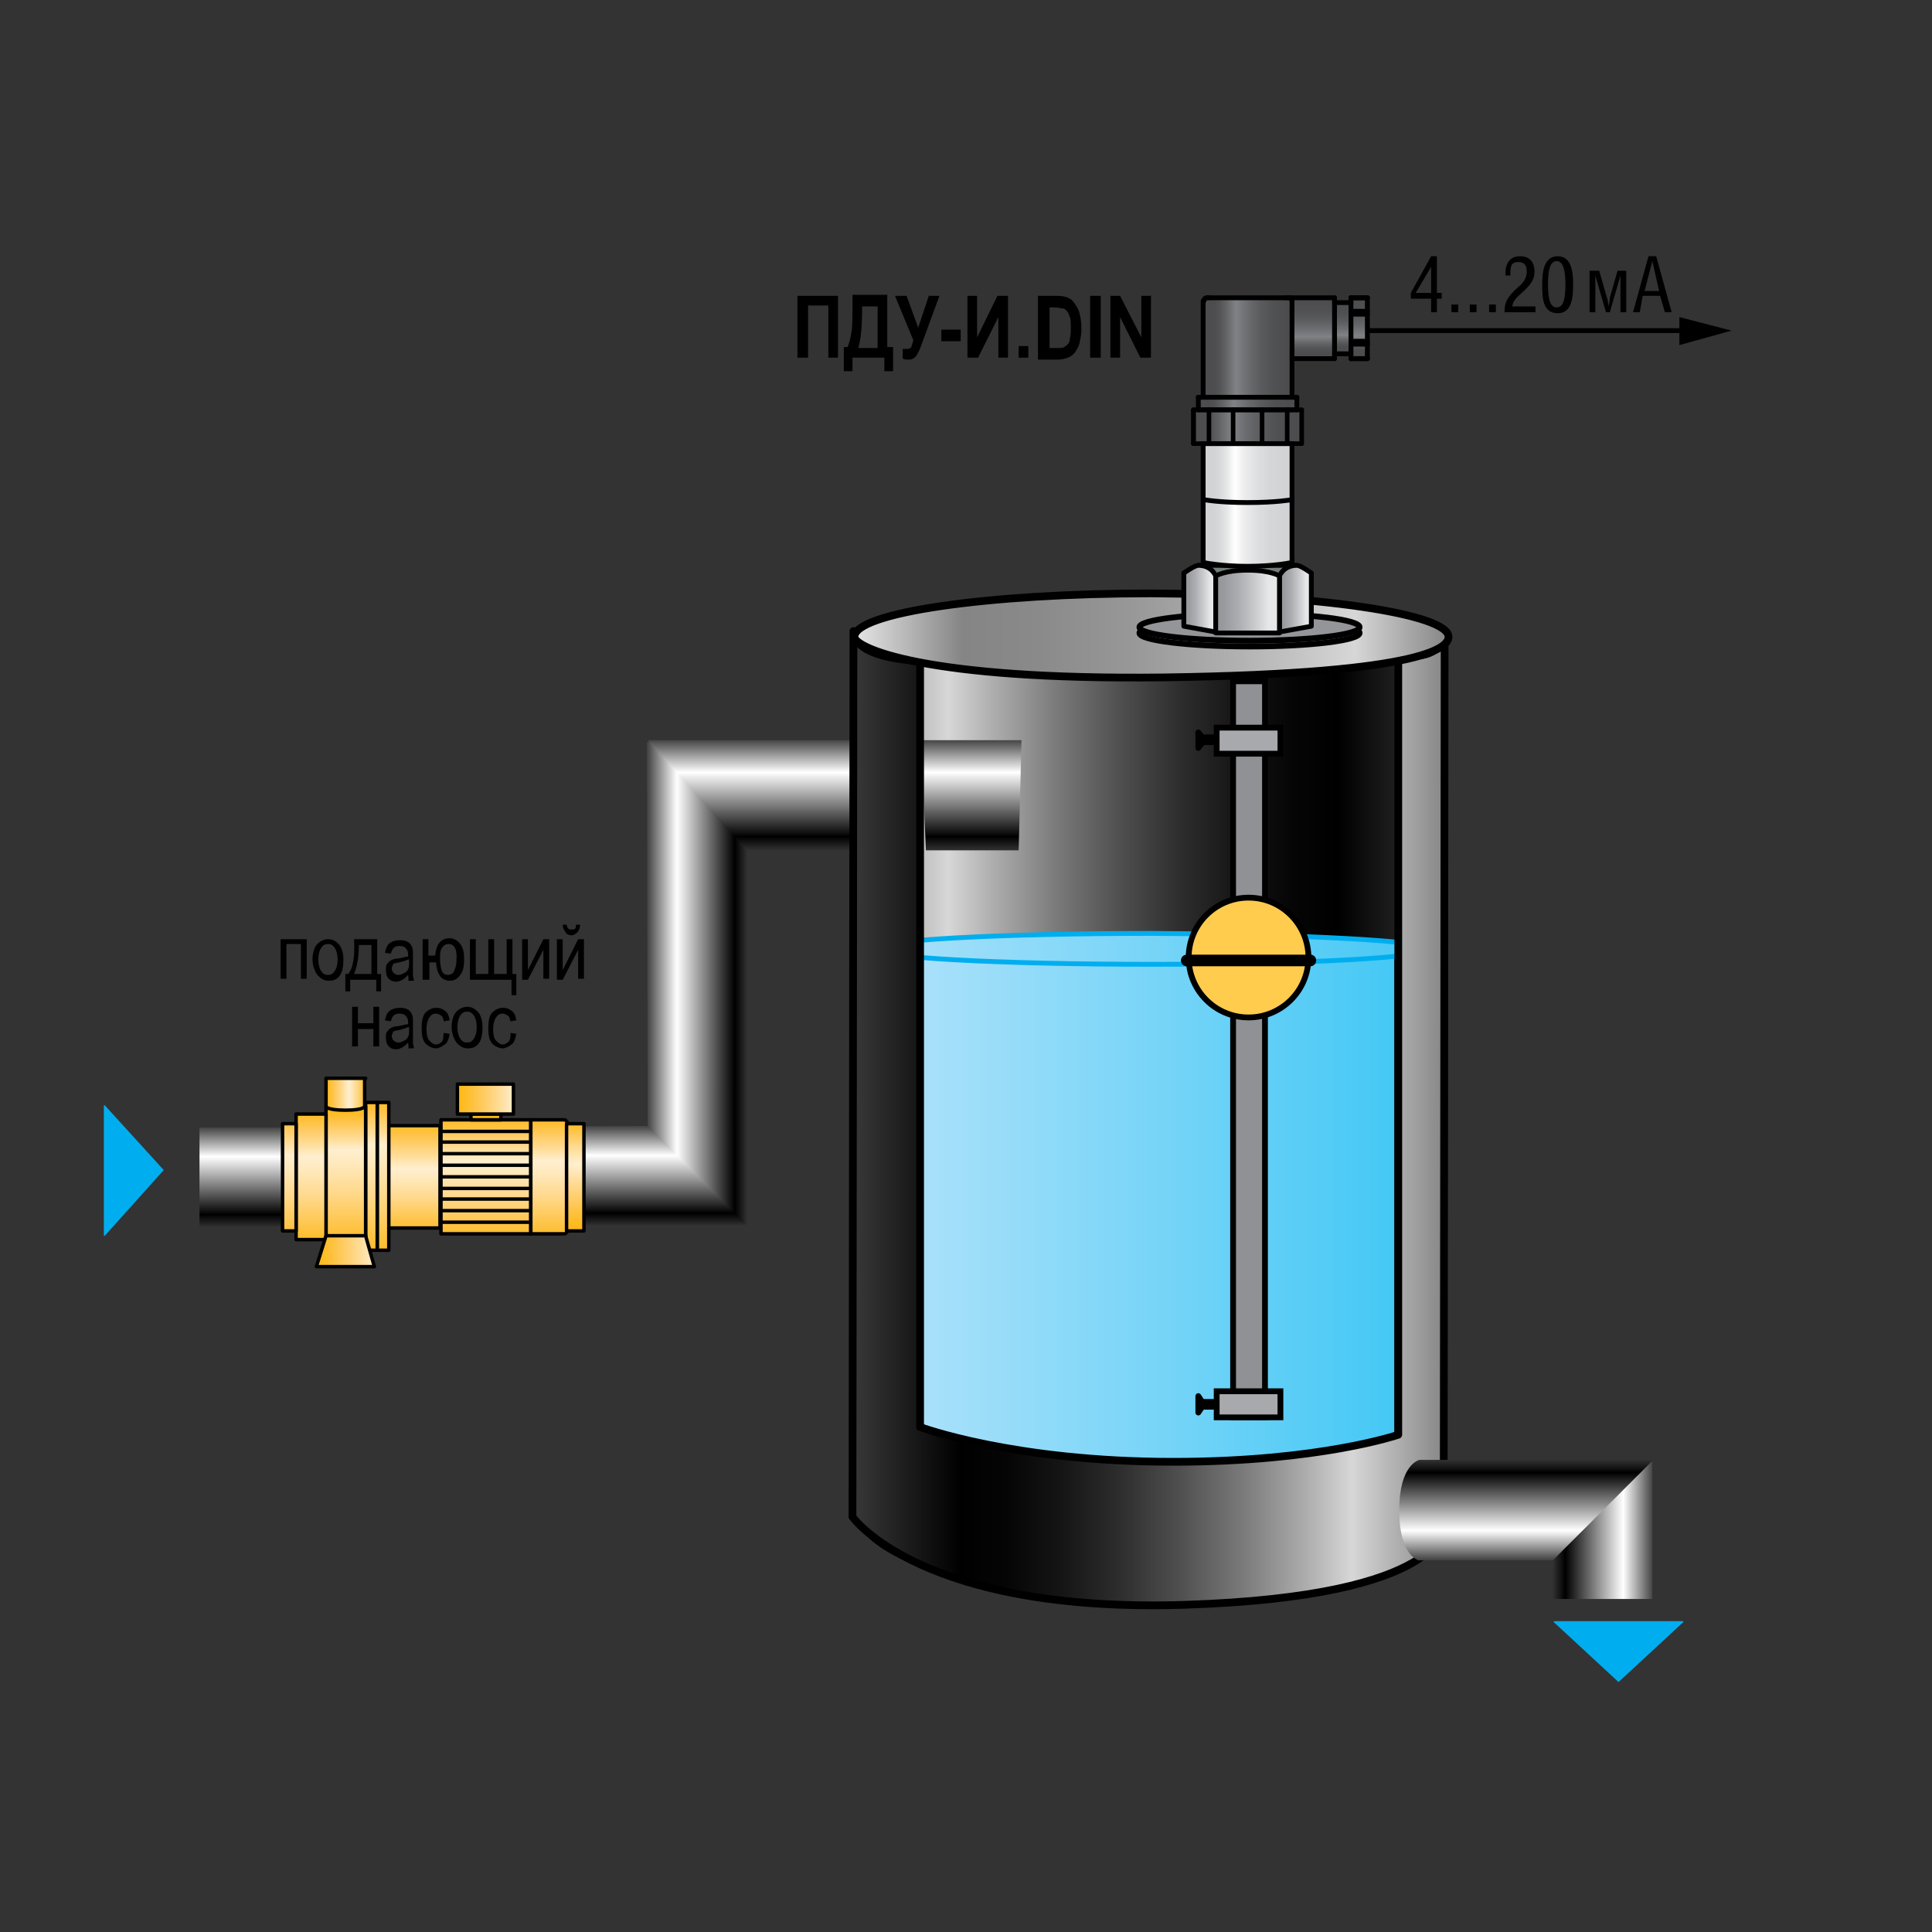 <?xml version="1.0" encoding="utf-8"?>
<!-- Generator: Adobe Illustrator 21.0.0, SVG Export Plug-In . SVG Version: 6.00 Build 0)  -->
<svg version="1.1" id="Layer_1" xmlns="http://www.w3.org/2000/svg" xmlns:xlink="http://www.w3.org/1999/xlink" x="0px" y="0px"
	 width="800px" height="800px" viewBox="0 0 800 800" enable-background="new 0 0 800 800" xml:space="preserve">
<rect x="0" y="0" width="800" height="800" fill="#333333" stroke="none"/>
<linearGradient id="SVGID_1_" gradientUnits="userSpaceOnUse" x1="-25.773" y1="113.63" x2="-25.773" y2="154.831" gradientTransform="matrix(1 0 0 -1 182.818 621.563)">
	<stop  offset="0" style="stop-color:#303030"/>
	<stop  offset="0.121" style="stop-color:#000000"/>
	<stop  offset="0.703" style="stop-color:#FFFFFF"/>
	<stop  offset="1" style="stop-color:#424242"/>
</linearGradient>
<polyline fill="url(#SVGID_1_)" points="231.4,508.1 82.6,508.1 82.6,466.9 231.4,466.9 "/>
<linearGradient id="SVGID_2_" gradientUnits="userSpaceOnUse" x1="199.884" y1="3269.526" x2="199.884" y2="3310.726" gradientTransform="matrix(0 1 1 0 -2626.341 433.577)">
	<stop  offset="0" style="stop-color:#303030"/>
	<stop  offset="0.121" style="stop-color:#000000"/>
	<stop  offset="0.703" style="stop-color:#FFFFFF"/>
	<stop  offset="1" style="stop-color:#424242"/>
</linearGradient>
<polyline fill="url(#SVGID_2_)" points="643,662.1 643,605.7 684.2,604.9 684.2,662.1 "/>
<linearGradient id="SVGID_3_" gradientUnits="userSpaceOnUse" x1="248.046" y1="-320.102" x2="248.046" y2="-278.902" gradientTransform="matrix(1 0 0 -1 0 187.28)">
	<stop  offset="0" style="stop-color:#303030"/>
	<stop  offset="0.121" style="stop-color:#000000"/>
	<stop  offset="0.703" style="stop-color:#FFFFFF"/>
	<stop  offset="1" style="stop-color:#424242"/>
</linearGradient>
<polyline fill="url(#SVGID_3_)" points="308.6,507.3 219,507.3 187.4,466.5 308.6,466.1 "/>
<g>
	
		<linearGradient id="SVGID_4_" gradientUnits="userSpaceOnUse" x1="-2352.599" y1="-936.904" x2="-2352.599" y2="-871.918" gradientTransform="matrix(-0.81 0 0 -0.81 -1704.36 -245.372)">
		<stop  offset="0" style="stop-color:#FDB913"/>
		<stop  offset="8.488527e-02" style="stop-color:#FEC039"/>
		<stop  offset="0.348" style="stop-color:#FFD98D"/>
		<stop  offset="0.533" style="stop-color:#FFE9BD"/>
		<stop  offset="0.622" style="stop-color:#FFEFCF"/>
		<stop  offset="0.726" style="stop-color:#FFDB94"/>
		<stop  offset="0.82" style="stop-color:#FFCC65"/>
		<stop  offset="0.899" style="stop-color:#FEC13C"/>
		<stop  offset="0.962" style="stop-color:#FEBB1F"/>
		<stop  offset="1" style="stop-color:#FDB913"/>
	</linearGradient>
	
		<rect x="182.6" y="463.7" fill="url(#SVGID_4_)" stroke="#000000" stroke-width="1.428" stroke-linecap="round" stroke-linejoin="round" width="37.2" height="47.2"/>
	
		<linearGradient id="SVGID_5_" gradientUnits="userSpaceOnUse" x1="-2315.809" y1="-934.034" x2="-2315.809" y2="-874.793" gradientTransform="matrix(-0.81 0 0 -0.81 -1704.36 -245.372)">
		<stop  offset="0" style="stop-color:#FDB913"/>
		<stop  offset="7.794004e-02" style="stop-color:#FEC039"/>
		<stop  offset="0.32" style="stop-color:#FFD98D"/>
		<stop  offset="0.49" style="stop-color:#FFE9BD"/>
		<stop  offset="0.571" style="stop-color:#FFEFCF"/>
		<stop  offset="0.689" style="stop-color:#FFDB94"/>
		<stop  offset="0.795" style="stop-color:#FFCC65"/>
		<stop  offset="0.886" style="stop-color:#FEC13C"/>
		<stop  offset="0.957" style="stop-color:#FEBB1F"/>
		<stop  offset="1" style="stop-color:#FDB913"/>
	</linearGradient>
	
		<rect x="160.6" y="466.1" fill="url(#SVGID_5_)" stroke="#000000" stroke-width="1.428" stroke-linecap="round" stroke-linejoin="round" width="21.6" height="42.4"/>
	
		<linearGradient id="SVGID_6_" gradientUnits="userSpaceOnUse" x1="-2300.007" y1="-945.515" x2="-2300.007" y2="-863.308" gradientTransform="matrix(-0.81 0 0 -0.81 -1704.36 -245.372)">
		<stop  offset="0" style="stop-color:#FDB913"/>
		<stop  offset="9.491712e-02" style="stop-color:#FEC039"/>
		<stop  offset="0.39" style="stop-color:#FFD98D"/>
		<stop  offset="0.596" style="stop-color:#FFE9BD"/>
		<stop  offset="0.695" style="stop-color:#FFEFCF"/>
		<stop  offset="0.779" style="stop-color:#FFDB94"/>
		<stop  offset="0.855" style="stop-color:#FFCC65"/>
		<stop  offset="0.919" style="stop-color:#FEC13C"/>
		<stop  offset="0.969" style="stop-color:#FEBB1F"/>
		<stop  offset="1" style="stop-color:#FDB913"/>
	</linearGradient>
	
		<rect x="156.2" y="456.5" fill="url(#SVGID_6_)" stroke="#000000" stroke-width="1.428" stroke-linecap="round" stroke-linejoin="round" width="4.8" height="61.2"/>
	
		<linearGradient id="SVGID_7_" gradientUnits="userSpaceOnUse" x1="-2294.081" y1="-945.515" x2="-2294.081" y2="-863.308" gradientTransform="matrix(-0.81 0 0 -0.81 -1704.36 -245.372)">
		<stop  offset="0" style="stop-color:#FDB913"/>
		<stop  offset="9.491712e-02" style="stop-color:#FEC039"/>
		<stop  offset="0.39" style="stop-color:#FFD98D"/>
		<stop  offset="0.596" style="stop-color:#FFE9BD"/>
		<stop  offset="0.695" style="stop-color:#FFEFCF"/>
		<stop  offset="0.779" style="stop-color:#FFDB94"/>
		<stop  offset="0.855" style="stop-color:#FFCC65"/>
		<stop  offset="0.919" style="stop-color:#FEC13C"/>
		<stop  offset="0.969" style="stop-color:#FEBB1F"/>
		<stop  offset="1" style="stop-color:#FDB913"/>
	</linearGradient>
	
		<rect x="151.4" y="456.5" fill="url(#SVGID_7_)" stroke="#000000" stroke-width="1.428" stroke-linecap="round" stroke-linejoin="round" width="4.8" height="61.2"/>
	
		<linearGradient id="SVGID_8_" gradientUnits="userSpaceOnUse" x1="-2280.994" y1="-939.771" x2="-2280.994" y2="-869.058" gradientTransform="matrix(-0.81 0 0 -0.81 -1704.36 -245.372)">
		<stop  offset="0" style="stop-color:#FDB913"/>
		<stop  offset="9.491712e-02" style="stop-color:#FEC039"/>
		<stop  offset="0.39" style="stop-color:#FFD98D"/>
		<stop  offset="0.596" style="stop-color:#FFE9BD"/>
		<stop  offset="0.695" style="stop-color:#FFEFCF"/>
		<stop  offset="0.779" style="stop-color:#FFDB94"/>
		<stop  offset="0.855" style="stop-color:#FFCC65"/>
		<stop  offset="0.919" style="stop-color:#FEC13C"/>
		<stop  offset="0.969" style="stop-color:#FEBB1F"/>
		<stop  offset="1" style="stop-color:#FDB913"/>
	</linearGradient>
	
		<rect x="135" y="458.1" fill="url(#SVGID_8_)" stroke="#000000" stroke-width="1.428" stroke-linecap="round" stroke-linejoin="round" width="16.4" height="54.8"/>
	
		<linearGradient id="SVGID_9_" gradientUnits="userSpaceOnUse" x1="-2263.217" y1="-939.771" x2="-2263.217" y2="-869.058" gradientTransform="matrix(-0.81 0 0 -0.81 -1704.36 -245.372)">
		<stop  offset="0" style="stop-color:#FDB913"/>
		<stop  offset="8.797202e-02" style="stop-color:#FEC039"/>
		<stop  offset="0.361" style="stop-color:#FFD98D"/>
		<stop  offset="0.553" style="stop-color:#FFE9BD"/>
		<stop  offset="0.644" style="stop-color:#FFEFCF"/>
		<stop  offset="0.743" style="stop-color:#FFDB94"/>
		<stop  offset="0.831" style="stop-color:#FFCC65"/>
		<stop  offset="0.905" style="stop-color:#FEC13C"/>
		<stop  offset="0.964" style="stop-color:#FEBB1F"/>
		<stop  offset="1" style="stop-color:#FDB913"/>
	</linearGradient>
	
		<rect x="122.6" y="461.3" fill="url(#SVGID_9_)" stroke="#000000" stroke-width="1.428" stroke-linecap="round" stroke-linejoin="round" width="12.4" height="52"/>
	
		<linearGradient id="SVGID_10_" gradientUnits="userSpaceOnUse" x1="-2252.106" y1="-939.77" x2="-2252.106" y2="-869.063" gradientTransform="matrix(-0.81 0 0 -0.81 -1704.36 -245.372)">
		<stop  offset="0" style="stop-color:#FDB913"/>
		<stop  offset="8.951534e-02" style="stop-color:#FEC039"/>
		<stop  offset="0.367" style="stop-color:#FFD98D"/>
		<stop  offset="0.562" style="stop-color:#FFE9BD"/>
		<stop  offset="0.655" style="stop-color:#FFEFCF"/>
		<stop  offset="0.751" style="stop-color:#FFDB94"/>
		<stop  offset="0.836" style="stop-color:#FFCC65"/>
		<stop  offset="0.908" style="stop-color:#FEC13C"/>
		<stop  offset="0.966" style="stop-color:#FEBB1F"/>
		<stop  offset="1" style="stop-color:#FDB913"/>
	</linearGradient>
	
		<rect x="117" y="465.3" fill="url(#SVGID_10_)" stroke="#000000" stroke-width="1.428" stroke-linecap="round" stroke-linejoin="round" width="5.6" height="44.4"/>
	
		<linearGradient id="SVGID_11_" gradientUnits="userSpaceOnUse" x1="-2386.674" y1="-936.904" x2="-2386.674" y2="-871.918" gradientTransform="matrix(-0.81 0 0 -0.81 -1704.36 -245.372)">
		<stop  offset="0" style="stop-color:#FDB913"/>
		<stop  offset="8.488527e-02" style="stop-color:#FEC039"/>
		<stop  offset="0.348" style="stop-color:#FFD98D"/>
		<stop  offset="0.533" style="stop-color:#FFE9BD"/>
		<stop  offset="0.622" style="stop-color:#FFEFCF"/>
		<stop  offset="0.726" style="stop-color:#FFDB94"/>
		<stop  offset="0.82" style="stop-color:#FFCC65"/>
		<stop  offset="0.899" style="stop-color:#FEC13C"/>
		<stop  offset="0.962" style="stop-color:#FEBB1F"/>
		<stop  offset="1" style="stop-color:#FDB913"/>
	</linearGradient>
	<path fill="url(#SVGID_11_)" stroke="#000000" stroke-width="1.428" stroke-linecap="round" stroke-linejoin="round" d="
		M233.8,463.7c0,0,4,0,4,23.6s-4,23.6-4,23.6h-14v-47.2H233.8z"/>
	
		<linearGradient id="SVGID_12_" gradientUnits="userSpaceOnUse" x1="-2296.259" y1="-942.511" x2="-2265.504" y2="-942.511" gradientTransform="matrix(-0.81 0 0 -0.81 -1704.36 -245.372)">
		<stop  offset="5.650000e-03" style="stop-color:#FFEFCF"/>
		<stop  offset="0.281" style="stop-color:#FFDB94"/>
		<stop  offset="0.526" style="stop-color:#FFCC65"/>
		<stop  offset="0.736" style="stop-color:#FEC13C"/>
		<stop  offset="0.9" style="stop-color:#FEBB1F"/>
		<stop  offset="1" style="stop-color:#FDB913"/>
	</linearGradient>
	<polygon fill="url(#SVGID_12_)" stroke="#000000" stroke-width="1.428" stroke-linecap="round" stroke-linejoin="round" points="
		131,524.5 155,524.5 151.4,511.7 135,511.7 	"/>
	
		<linearGradient id="SVGID_13_" gradientUnits="userSpaceOnUse" x1="-2291.477" y1="-862.264" x2="-2270.29" y2="-862.264" gradientTransform="matrix(-0.81 0 0 -0.81 -1704.36 -245.372)">
		<stop  offset="0" style="stop-color:#FDB913"/>
		<stop  offset="5.787634e-02" style="stop-color:#FEC039"/>
		<stop  offset="0.238" style="stop-color:#FFD98D"/>
		<stop  offset="0.364" style="stop-color:#FFE9BD"/>
		<stop  offset="0.424" style="stop-color:#FFEFCF"/>
		<stop  offset="0.583" style="stop-color:#FFDB94"/>
		<stop  offset="0.726" style="stop-color:#FFCC65"/>
		<stop  offset="0.847" style="stop-color:#FEC13C"/>
		<stop  offset="0.942" style="stop-color:#FEBB1F"/>
		<stop  offset="1" style="stop-color:#FDB913"/>
	</linearGradient>
	<path fill="url(#SVGID_13_)" stroke="#000000" stroke-width="1.428" stroke-linecap="round" stroke-linejoin="round" d="
		M151.4,446.5H135v11.6c0,0,0,1.6,8,1.6s8-1.6,8-1.6v-11.6H151.4z"/>
	
		<linearGradient id="SVGID_14_" gradientUnits="userSpaceOnUse" x1="1225.436" y1="-114.137" x2="1281.066" y2="-114.137" gradientTransform="matrix(0 0.81 -0.81 0 145.795 -527.807)">
		<stop  offset="0" style="stop-color:#FDB913"/>
		<stop  offset="5.247455e-02" style="stop-color:#FEC039"/>
		<stop  offset="0.215" style="stop-color:#FFD98D"/>
		<stop  offset="0.33" style="stop-color:#FFE9BD"/>
		<stop  offset="0.384" style="stop-color:#FFEFCF"/>
		<stop  offset="0.554" style="stop-color:#FFDB94"/>
		<stop  offset="0.707" style="stop-color:#FFCC65"/>
		<stop  offset="0.836" style="stop-color:#FEC13C"/>
		<stop  offset="0.938" style="stop-color:#FEBB1F"/>
		<stop  offset="1" style="stop-color:#FDB913"/>
	</linearGradient>
	
		<rect x="234.6" y="465.3" fill="url(#SVGID_14_)" stroke="#000000" stroke-width="1.428" stroke-linecap="round" stroke-linejoin="round" width="7.2" height="44.4"/>
	
		<rect x="195" y="461.3" fill="#FDB913" stroke="#000000" stroke-width="1.428" stroke-linecap="round" stroke-linejoin="round" width="12.4" height="2.4"/>
	
		<linearGradient id="SVGID_15_" gradientUnits="userSpaceOnUse" x1="-2367.347" y1="-864.733" x2="-2337.62" y2="-864.733" gradientTransform="matrix(-0.81 0 0 -0.81 -1704.36 -245.372)">
		<stop  offset="5.650000e-03" style="stop-color:#FFEFCF"/>
		<stop  offset="0.281" style="stop-color:#FFDB94"/>
		<stop  offset="0.526" style="stop-color:#FFCC65"/>
		<stop  offset="0.736" style="stop-color:#FEC13C"/>
		<stop  offset="0.9" style="stop-color:#FEBB1F"/>
		<stop  offset="1" style="stop-color:#FDB913"/>
	</linearGradient>
	
		<rect x="189.4" y="448.9" fill="url(#SVGID_15_)" stroke="#000000" stroke-width="1.428" stroke-linecap="round" stroke-linejoin="round" width="23.2" height="12.4"/>
	
		<line fill="none" stroke="#000000" stroke-width="1.428" stroke-linecap="round" stroke-linejoin="round" x1="219.8" y1="468.5" x2="182.6" y2="468.5"/>
	
		<line fill="none" stroke="#000000" stroke-width="1.428" stroke-linecap="round" stroke-linejoin="round" x1="219.8" y1="472.9" x2="182.6" y2="472.9"/>
	
		<line fill="none" stroke="#000000" stroke-width="1.428" stroke-linecap="round" stroke-linejoin="round" x1="219.8" y1="477.7" x2="182.6" y2="477.7"/>
	
		<line fill="none" stroke="#000000" stroke-width="1.428" stroke-linecap="round" stroke-linejoin="round" x1="219.8" y1="482.5" x2="182.6" y2="482.5"/>
	
		<line fill="none" stroke="#000000" stroke-width="1.428" stroke-linecap="round" stroke-linejoin="round" x1="219.8" y1="487.3" x2="182.6" y2="487.3"/>
	
		<line fill="none" stroke="#000000" stroke-width="1.428" stroke-linecap="round" stroke-linejoin="round" x1="219.8" y1="492.1" x2="182.6" y2="492.1"/>
	
		<line fill="none" stroke="#000000" stroke-width="1.428" stroke-linecap="round" stroke-linejoin="round" x1="219.8" y1="496.5" x2="182.6" y2="496.5"/>
	
		<line fill="none" stroke="#000000" stroke-width="1.428" stroke-linecap="round" stroke-linejoin="round" x1="219.8" y1="501.3" x2="182.6" y2="501.3"/>
	
		<line fill="none" stroke="#000000" stroke-width="1.428" stroke-linecap="round" stroke-linejoin="round" x1="219.8" y1="506.1" x2="182.6" y2="506.1"/>
</g>
<linearGradient id="SVGID_16_" gradientUnits="userSpaceOnUse" x1="-2588.535" y1="-26.487" x2="-2588.535" y2="14.748" gradientTransform="matrix(0 -1 -1 0 282.78 -2181.274)">
	<stop  offset="0" style="stop-color:#303030"/>
	<stop  offset="0.121" style="stop-color:#000000"/>
	<stop  offset="0.703" style="stop-color:#FFFFFF"/>
	<stop  offset="1" style="stop-color:#424242"/>
</linearGradient>
<polygon fill="url(#SVGID_16_)" points="309.4,307.3 309.4,507.3 268.2,466.5 267.8,307.3 "/>
<linearGradient id="SVGID_17_" gradientUnits="userSpaceOnUse" x1="-32.058" y1="2863.182" x2="-32.058" y2="2814.567" gradientTransform="matrix(1 0 0 0.941 397.704 -2342.296)">
	<stop  offset="0" style="stop-color:#303030"/>
	<stop  offset="0.121" style="stop-color:#000000"/>
	<stop  offset="0.703" style="stop-color:#FFFFFF"/>
	<stop  offset="1" style="stop-color:#424242"/>
</linearGradient>
<polygon fill="url(#SVGID_17_)" points="461.8,306.5 268.2,306.5 309.4,352.1 463,352.1 "/>
<linearGradient id="SVGID_18_" gradientUnits="userSpaceOnUse" x1="353.846" y1="-268.053" x2="598.601" y2="-268.053" gradientTransform="matrix(1 0 0 -1 0 187.28)">
	<stop  offset="0" style="stop-color:#858585"/>
	<stop  offset="0.158" style="stop-color:#D7D7D7"/>
	<stop  offset="0.235" style="stop-color:#ADADAD"/>
	<stop  offset="0.344" style="stop-color:#797979"/>
	<stop  offset="0.452" style="stop-color:#4E4E4E"/>
	<stop  offset="0.555" style="stop-color:#2C2C2C"/>
	<stop  offset="0.653" style="stop-color:#141414"/>
	<stop  offset="0.743" style="stop-color:#050505"/>
	<stop  offset="0.818" style="stop-color:#000000"/>
	<stop  offset="1" style="stop-color:#383838"/>
</linearGradient>
<path fill="url(#SVGID_18_)" stroke="#000000" stroke-width="2" d="M598.2,626.9c0,51.2-244.4,45.2-244.4-4s0.4-339.2,0.4-347.2
	c0-11.6,28-27.6,124.4-27.6c100.8,0.4,118.8,19.6,119.6,27.2C599,283.3,598.2,590.1,598.2,626.9z"/>
<polygon fill="#00AEEF" points="43.4,457.7 67.8,484.5 43.4,511.7 43,511.7 43,457.7 "/>
<polygon fill="#00AEEF" points="697,671.7 670.2,696.5 643.4,671.7 643.4,671.3 697,671.3 "/>
<linearGradient id="SVGID_19_" gradientUnits="userSpaceOnUse" x1="378.246" y1="-326.514" x2="579.446" y2="-326.514" gradientTransform="matrix(1 0 0 -1 0 187.28)">
	<stop  offset="0" style="stop-color:#ABE1FA"/>
	<stop  offset="1" style="stop-color:#44C8F5"/>
</linearGradient>
<path fill="url(#SVGID_19_)" stroke="#000000" stroke-width="4" d="M579.4,603.7c-33.6,41.2-151.6,44.8-201.2,0v-212h201.2
	C579.4,391.7,579.4,582.1,579.4,603.7z"/>
<linearGradient id="SVGID_20_" gradientUnits="userSpaceOnUse" x1="362.004" y1="-205.582" x2="591.604" y2="-205.582" gradientTransform="matrix(1 0 0 -1 0 187.28)">
	<stop  offset="0" style="stop-color:#ABE1FA"/>
	<stop  offset="1" style="stop-color:#44C8F5"/>
</linearGradient>
<path fill="url(#SVGID_20_)" stroke="#00AEEF" stroke-width="2" d="M591.8,392.9c0,3.6-51.6,6.4-114.8,6.4
	c-63.6,0-114.8-2.8-114.8-6.4s51.6-6.4,114.8-6.4C540.2,386.9,591.8,389.7,591.8,392.9z"/>
<linearGradient id="SVGID_21_" gradientUnits="userSpaceOnUse" x1="4.542" y1="2863.182" x2="4.542" y2="2814.567" gradientTransform="matrix(1 0 0 0.941 397.704 -2342.296)">
	<stop  offset="0" style="stop-color:#303030"/>
	<stop  offset="0.121" style="stop-color:#000000"/>
	<stop  offset="0.703" style="stop-color:#FFFFFF"/>
	<stop  offset="1" style="stop-color:#424242"/>
</linearGradient>
<polygon fill="url(#SVGID_21_)" points="423,306.5 381.4,306.5 383.4,352.1 421.8,352.1 "/>
<g>
	<path d="M116.2,388.9H127v16.4h-2.4v-14.4h-6v14.4h-2.4C116.2,405.3,116.2,388.9,116.2,388.9z"/>
	<path d="M129.4,397.3c0-2.8,0.8-5.2,2-6.4s2.8-2,4.4-2c2,0,3.2,0.8,4.4,2s2,3.6,2,6.4s-0.4,5.2-1.6,6.8s-2.8,2-4.4,2
		c-2,0-3.2-0.8-4.4-2S129.4,400.1,129.4,397.3z M131.8,397.3c0,2,0.4,3.6,1.2,4.8c0.8,1.2,1.6,1.6,2.8,1.6c1.2,0,2-0.4,2.8-1.6
		s1.2-2.8,1.2-4.8s-0.4-3.6-1.2-4.8c-0.8-1.2-1.6-1.6-2.8-1.6c-1.2,0-2,0.4-2.8,1.6C132.2,393.7,131.8,395.3,131.8,397.3z"/>
	<path d="M146.6,388.9h9.6v14.4h1.6v7.2h-2v-4.8H145v4.8h-2v-7.2h1.2C146.2,400.9,147,396.1,146.6,388.9z M148.6,391.3
		c0,5.2-0.8,9.2-2,12h7.2v-12H148.6z"/>
	<path d="M169,403.7c-0.8,0.8-1.6,1.6-2.4,2s-1.6,0.8-2.4,0.8c-1.6,0-2.4-0.4-3.2-1.2s-1.2-2-1.2-3.6c0-0.8,0-2,0.4-2.4
		s0.8-1.2,1.6-1.6s1.6-0.8,3.2-0.8c2-0.4,3.2-0.8,4-0.8v-0.8c0-1.2-0.4-2-0.8-2.4c-0.4-0.8-1.6-1.2-2.8-1.2c-1.2,0-2,0.4-2.4,0.8
		s-0.8,1.2-1.2,2.4l-2.4-0.4c0.4-1.6,0.8-3.2,2-4s2.4-1.2,4.4-1.2c1.6,0,2.4,0.4,3.2,0.8s1.2,1.2,1.6,2s0.4,2,0.4,3.6v3.6
		c0,2.8,0,4.4,0,4.8s0.4,1.2,0.4,2H169C169.4,405.3,169,404.5,169,403.7z M169,397.3c-0.8,0.4-2,0.8-3.6,1.2c-0.8,0-1.6,0.4-2,0.4
		s-0.8,0.4-0.8,0.8s-0.4,0.8-0.4,1.2c0,0.8,0.4,1.6,0.8,2s1.2,0.8,2,0.8s1.6-0.4,2.4-0.8s1.2-0.8,1.6-1.6s0.4-1.6,0.4-3.2v-0.8H169z
		"/>
	<path d="M175,388.9h2.4v6.8h2.8c0.4-4.8,2.4-7.2,6-7.2c1.6,0,3.2,0.8,4.4,2.4s1.6,3.6,1.6,6.4s-0.4,4.8-1.6,6.4s-2.4,2.4-4.4,2.4
		c-1.6,0-3.2-0.8-4-2s-1.6-3.2-1.6-5.6h-2.8v7.2H175V388.9z M185.8,390.9c-1.2,0-2,0.4-2.8,1.6s-0.8,2.4-0.8,4.4
		c0,2.4,0.4,4,0.8,5.2s1.6,1.6,2.4,1.6s2-0.4,2.4-1.2s1.2-2.4,1.2-4.8C189.4,393.3,188.2,390.9,185.8,390.9z"/>
	<path d="M194.6,388.9h2.4v14.4h5.2v-14.4h2.4v14.4h5.2v-14.4h2.4v14.4h1.6v8.8h-2v-6.4h-17.2V388.9z"/>
	<path d="M216.2,388.9h2.4v12.8l6.4-12.8h2.4v16.4H225v-12l-6.4,12.4h-2.4V388.9z"/>
	<path d="M230.6,388.9h2.4v12.8l6.4-12.8h2.4v16.4h-2.4v-12l-6.4,12.4h-2.4V388.9z M238.6,382.9h1.6c0,1.2-0.4,2.4-1.2,3.2
		s-1.6,1.2-2.4,1.2s-2-0.4-2.4-1.2s-1.2-1.6-1.2-3.2h1.6c0.4,1.6,0.8,2,2,2c0.8,0,1.2,0,1.6-0.4S238.2,383.7,238.6,382.9z"/>
	<path d="M145.8,416.9h2.4v6.8h6.4v-6.8h2.4v16.4h-2.4v-7.2h-6.4v7.2h-2.4V416.9z"/>
	<path d="M169,431.7c-0.8,0.8-1.6,1.6-2.4,2s-1.6,0.8-2.4,0.8c-1.6,0-2.4-0.4-3.2-1.2s-1.2-2-1.2-3.6c0-0.8,0-2,0.4-2.4
		s0.8-1.2,1.6-1.6s1.6-0.8,3.2-0.8c2-0.4,3.2-0.8,4-0.8v-0.8c0-1.2-0.4-2-0.8-2.4c-0.4-0.8-1.6-1.2-2.8-1.2c-1.2,0-2,0.4-2.4,0.8
		s-0.8,1.2-1.2,2.4l-2.4-0.4c0.4-1.6,0.8-3.2,2-4s2.4-1.2,4.4-1.2c1.6,0,2.4,0.4,3.2,0.8s1.2,1.2,1.6,2s0.4,2,0.4,3.6v3.6
		c0,2.8,0,4.4,0,4.8s0.4,1.2,0.4,2H169C169.4,433.3,169,432.5,169,431.7z M169,425.3c-0.8,0.4-2,0.8-3.6,1.2c-0.8,0-1.6,0.4-2,0.4
		s-0.8,0.4-0.8,0.8s-0.4,0.8-0.4,1.2c0,0.8,0.4,1.6,0.8,2s1.2,0.8,2,0.8s1.6-0.4,2.4-0.8s1.2-0.8,1.6-1.6s0.4-1.6,0.4-3.2v-0.8H169z
		"/>
	<path d="M183.8,427.7l2.4,0.4c-0.4,2-0.8,3.6-2,4.4s-2.4,1.6-3.6,1.6c-1.6,0-3.2-0.8-4.4-2s-1.6-3.6-1.6-6.4s0.4-5.2,1.6-6.4
		s2.8-2,4.4-2s2.4,0.4,3.6,1.2s1.6,2,2,4l-2.4,0.4c-0.4-1.2-0.4-2-1.2-2.4s-1.2-0.8-2-0.8c-1.2,0-2,0.4-2.8,1.6s-1.2,2.8-1.2,4.8
		c0,2.4,0.4,4,1.2,4.8s1.6,1.6,2.8,1.6c0.8,0,1.6-0.4,2.4-1.2S183.4,428.9,183.8,427.7z"/>
	<path d="M187,425.3c0-2.8,0.8-5.2,2-6.4s2.8-2,4.4-2c2,0,3.2,0.8,4.4,2s2,3.6,2,6.4s-0.4,5.2-1.6,6.8s-2.8,2-4.4,2
		c-2,0-3.2-0.8-4.4-2S187,428.1,187,425.3z M189.4,425.3c0,2,0.4,3.6,1.2,4.8c0.8,1.2,1.6,1.6,2.8,1.6c1.2,0,2-0.4,2.8-1.6
		s1.2-2.8,1.2-4.8s-0.4-3.6-1.2-4.8c-0.8-1.2-1.6-1.6-2.8-1.6c-1.2,0-2,0.4-2.8,1.6C189.8,421.7,189.4,423.3,189.4,425.3z"/>
	<path d="M211.4,427.7l2.4,0.4c-0.4,2-0.8,3.6-2,4.4s-2.4,1.6-3.6,1.6c-1.6,0-3.2-0.8-4.4-2s-1.6-3.6-1.6-6.4s0.4-5.2,1.6-6.4
		s2.8-2,4.4-2s2.4,0.4,3.6,1.2s1.6,2,2,4l-2.4,0.4c-0.4-1.2-0.4-2-1.2-2.4s-1.2-0.8-2-0.8c-1.2,0-2,0.4-2.8,1.6s-1.2,2.8-1.2,4.8
		c0,2.4,0.4,4,1.2,4.8s1.6,1.6,2.8,1.6c0.8,0,1.6-0.4,2.4-1.2S211.4,428.9,211.4,427.7z"/>
</g>
<linearGradient id="SVGID_22_" gradientUnits="userSpaceOnUse" x1="353.318" y1="-275.696" x2="598.518" y2="-275.696" gradientTransform="matrix(1 0 0 -1 0 187.28)">
	<stop  offset="0" style="stop-color:#383838"/>
	<stop  offset="0.182" style="stop-color:#000000"/>
	<stop  offset="0.257" style="stop-color:#050505"/>
	<stop  offset="0.347" style="stop-color:#141414"/>
	<stop  offset="0.445" style="stop-color:#2C2C2C"/>
	<stop  offset="0.548" style="stop-color:#4E4E4E"/>
	<stop  offset="0.656" style="stop-color:#797979"/>
	<stop  offset="0.765" style="stop-color:#ADADAD"/>
	<stop  offset="0.842" style="stop-color:#D7D7D7"/>
	<stop  offset="1" style="stop-color:#858585"/>
</linearGradient>
<path fill="url(#SVGID_22_)" stroke="#000000" stroke-width="3.2" stroke-linecap="round" stroke-linejoin="round" d="M598.2,261.3
	l-0.4,370.8c0,0,2,28.8-106.8,32.4c-110,3.6-138-36.4-138-36.4l0.4-366.8c0,0-2,10.8,27.6,12.4v317.2c0,0,38.4,14.4,104.8,14.4
	c60.8,0,93.2-11.2,93.2-11.2V270.9C579.4,271.3,597.4,274.9,598.2,261.3z"/>
<linearGradient id="SVGID_23_" gradientUnits="userSpaceOnUse" x1="353.846" y1="-75.819" x2="599.846" y2="-75.819" gradientTransform="matrix(1 0 0 -1 0 187.28)">
	<stop  offset="0" style="stop-color:#E6E6E6"/>
	<stop  offset="0.182" style="stop-color:#858585"/>
	<stop  offset="0.313" style="stop-color:#8A8A8A"/>
	<stop  offset="0.47" style="stop-color:#989898"/>
	<stop  offset="0.64" style="stop-color:#B0B0B0"/>
	<stop  offset="0.819" style="stop-color:#D2D2D2"/>
	<stop  offset="0.842" style="stop-color:#D7D7D7"/>
	<stop  offset="1" style="stop-color:#858585"/>
</linearGradient>
<path fill="url(#SVGID_23_)" stroke="#000000" stroke-width="3.2" stroke-linecap="round" stroke-linejoin="round" d="M599.8,263.7
	c0,3.6-6,15.2-118,16.8c-99.6,1.2-128-12.4-128-16.8c0-10,55.2-18,122.8-18C544.6,246.1,599.8,254.1,599.8,263.7z"/>
<rect x="510.6" y="282.1" fill="#8F9194" stroke="#000000" stroke-width="2.4" stroke-linecap="round" width="13.2" height="304.8"/>
<rect x="497.8" y="580.5" fill="#A7A9AC" stroke="#000000" stroke-width="2.4" stroke-linecap="round" width="5.6" height="2"/>
<polygon fill="#A7A9AC" stroke="#000000" stroke-width="2.4" stroke-linecap="round" stroke-linejoin="round" points="496.2,578.1 
	497.8,580.5 497.8,582.5 496.2,584.9 "/>
<rect x="503.8" y="576.1" fill="#A7A9AC" stroke="#000000" stroke-width="2.4" stroke-linecap="round" width="26.4" height="10.8"/>
<rect x="497.8" y="305.3" fill="#A7A9AC" stroke="#000000" stroke-width="2.4" stroke-linecap="round" width="5.6" height="2"/>
<polygon fill="#A7A9AC" stroke="#000000" stroke-width="2.4" stroke-linecap="round" stroke-linejoin="round" points="496.2,303.3 
	497.8,305.3 497.8,307.7 496.2,309.7 "/>
<rect x="503.8" y="301.3" fill="#A7A9AC" stroke="#000000" stroke-width="2.4" stroke-linecap="round" width="26.4" height="10.8"/>
<g>
	<circle fill="#FFCC4E" stroke="#000000" stroke-width="2.4" cx="517" cy="396.5" r="24.8"/>
	<line fill="none" stroke="#000000" stroke-width="4.8" stroke-linecap="round" x1="491.4" y1="397.7" x2="542.6" y2="397.7"/>
</g>
<g>
	<path d="M334.6,148.1h-4.4v-25.6H347v25.6h-4v-21.6h-8.4V148.1z"/>
	<path d="M367.8,143.7h2v10h-3.6v-5.6H353v5.6h-3.6v-10h1.6c0.8-2,1.2-4,1.6-6.4c0.4-2.4,0.4-6.4,0.4-11.6v-3.6h14.4v21.6H367.8z
		 M363.4,126.9H357c0,7.6-0.4,13.2-1.6,17.2h8V126.9z"/>
	<path d="M378.2,140.9l-7.6-18.4h4.8l4.8,13.2l4.4-13.2h4.4l-7.2,19.6c-0.8,2.4-1.6,4-2.4,5.2s-2,1.6-2.8,1.6c-1.2,0-2,0-2.8-0.4v-4
		c0.8,0,1.2,0,1.6,0c1.2,0,1.6-0.4,2-0.8C377.4,143.3,377.8,142.5,378.2,140.9z"/>
	<path d="M389.8,141.3v-4.8h8v4.8H389.8z"/>
	<path d="M400.6,148.1v-25.6h4v17.2l8.4-17.2h4.4v25.6h-4v-16.8l-8.4,16.8C405,148.1,400.6,148.1,400.6,148.1z"/>
	<path d="M421.8,148.1v-4.8h4v4.8H421.8z"/>
	<path d="M430.2,122.5h7.6c2,0,3.6,0.4,4.4,0.8c1.2,0.4,2,1.2,2.8,2.4s1.6,2.4,2,4c0.4,1.6,0.8,3.6,0.8,6.4c0,2.4-0.4,4-0.8,6
		c-0.4,1.6-1.2,2.8-2,4c-0.8,0.8-1.6,1.6-2.8,2c-1.2,0.4-2.4,0.8-4.4,0.8h-8v-26.4H430.2z M434.6,126.9v17.2h3.2
		c1.2,0,2.4,0,2.8-0.4c0.8-0.4,1.2-0.8,1.6-1.2c0.4-0.4,0.8-1.2,0.8-2.4c0.4-1.2,0.4-2.8,0.4-4.4c0-2,0-3.6-0.4-4.4
		c-0.4-1.2-0.8-2-1.2-2.4c-0.4-0.8-1.2-1.2-2-1.2c-0.4,0-1.6-0.4-3.6-0.4h-1.6V126.9z"/>
	<path d="M451.4,148.1v-25.6h4.4v25.6H451.4z"/>
	<path d="M459.8,148.1v-25.6h4l8.8,17.2v-17.2h4v25.6h-4.4l-8.4-16.8v16.8C463.8,148.1,459.8,148.1,459.8,148.1z"/>
</g>
<linearGradient id="SVGID_24_" gradientUnits="userSpaceOnUse" x1="-2381.214" y1="2909.637" x2="-2381.214" y2="2950.869" gradientTransform="matrix(-1 0 0 1 -1749.168 -2304.832)">
	<stop  offset="0" style="stop-color:#303030"/>
	<stop  offset="0.121" style="stop-color:#000000"/>
	<stop  offset="0.703" style="stop-color:#FFFFFF"/>
	<stop  offset="1" style="stop-color:#424242"/>
</linearGradient>
<path fill="url(#SVGID_24_)" d="M579.4,625.3c0-19.2,8.4-20.8,8.4-20.8h96.8L643,646.1h-55.6C587.8,646.1,579.4,644.9,579.4,625.3z"
	/>
<ellipse fill="#939598" stroke="#000000" stroke-width="2.4" stroke-linecap="round" stroke-linejoin="round" cx="517.4" cy="262.1" rx="45.6" ry="5.6"/>
<ellipse fill="#939598" stroke="#000000" stroke-width="2.4" stroke-linecap="round" stroke-linejoin="round" cx="517.4" cy="259.7" rx="45.6" ry="5.6"/>
<ellipse fill="#939598" stroke="#000000" stroke-width="2.4" stroke-linecap="round" stroke-linejoin="round" cx="517.4" cy="240.1" rx="22.4" ry="2.8"/>
<g>
	<g>
		<g>
			<path d="M592.6,106.1h2.4v15.2h2v2.4h-2v5.6h-2.4v-5.6h-8.4v-2.4L592.6,106.1z M586.2,121.3h6.4v-10.8L586.2,121.3z"/>
			<path d="M603.8,126.1v3.2H601v-3.2H603.8z"/>
			<path d="M611.4,126.1v3.2h-2.8v-3.2H611.4z"/>
			<path d="M619.4,126.1v3.2h-2.8v-3.2H619.4z"/>
			<path d="M623.4,114.1v-1.2c0-4,2-6.8,6-6.8s6,2.4,6,6.4c0,3.6-2,5.6-4,7.6c-4.4,4-4.8,4.4-5.2,6.8h9.6v2.4H623
				c0-4,0.8-6,5.6-10.4c2-1.6,3.6-3.6,3.6-6.4c0-2.4-0.8-4-3.6-4c-3.2,0-3.2,2.4-3.2,5.6C625.4,114.1,623.4,114.1,623.4,114.1z"/>
			<path d="M638.6,117.7c0-4.4,0.4-11.6,6.4-11.6s6.4,7.2,6.4,11.6c0,5.2-0.4,12-6.4,12C638.6,129.7,638.6,122.9,638.6,117.7z
				 M644.6,127.3c3.2,0,3.6-4.8,3.6-9.6c0-4-0.4-9.6-3.6-9.6c-3.2,0-3.6,5.2-3.6,9.6C641,122.5,641.4,127.3,644.6,127.3z"/>
			<path d="M662.2,112.1l3.2,11.2c0.4,0.8,0.4,2.4,0.8,3.6l0,0c0-1.2,0.4-2.4,0.4-3.6l3.2-11.2h3.6v17.2H671v-15.2l0,0l-4.4,15.2
				H665l-4.4-15.2l0,0v15.2h-2.4v-17.2H662.2z"/>
			<path d="M682.6,106.1h3.2l6.4,23.2h-2.8l-2-6.8h-7.2l-1.2,6.8h-2.8L682.6,106.1z M684.2,108.1L684.2,108.1l-3.2,12.4h6
				L684.2,108.1z"/>
		</g>
	</g>
	<g>
		<g>
			<line fill="none" stroke="#000000" stroke-width="2" stroke-miterlimit="500" x1="567" y1="136.9" x2="699.4" y2="136.9"/>
			<g>
				<polygon points="695.4,142.9 717,136.9 695.4,131.3 				"/>
			</g>
		</g>
	</g>
</g>
<g>
	
		<linearGradient id="SVGID_25_" gradientUnits="userSpaceOnUse" x1="-2530.331" y1="2854.159" x2="-2493.531" y2="2854.159" gradientTransform="matrix(-1 0 0 1 -1994.812 -2710.098)">
		<stop  offset="7.909600e-02" style="stop-color:#4D4D4F"/>
		<stop  offset="0.225" style="stop-color:#505153"/>
		<stop  offset="0.364" style="stop-color:#5A5B5D"/>
		<stop  offset="0.499" style="stop-color:#6A6B6E"/>
		<stop  offset="0.632" style="stop-color:#7E8083"/>
		<stop  offset="0.644" style="stop-color:#808285"/>
		<stop  offset="0.669" style="stop-color:#797B7D"/>
		<stop  offset="0.757" style="stop-color:#626365"/>
		<stop  offset="0.833" style="stop-color:#535355"/>
		<stop  offset="0.887" style="stop-color:#4D4D4F"/>
	</linearGradient>
	<rect x="498.6" y="123.7" fill="url(#SVGID_25_)" width="36.8" height="40.8"/>
	
		<linearGradient id="SVGID_26_" gradientUnits="userSpaceOnUse" x1="-2531.682" y1="2877.159" x2="-2491.222" y2="2877.159" gradientTransform="matrix(-1 0 0 1 -1994.812 -2710.098)">
		<stop  offset="7.909600e-02" style="stop-color:#4D4D4F"/>
		<stop  offset="0.225" style="stop-color:#505153"/>
		<stop  offset="0.364" style="stop-color:#5A5B5D"/>
		<stop  offset="0.499" style="stop-color:#6A6B6E"/>
		<stop  offset="0.632" style="stop-color:#7E8083"/>
		<stop  offset="0.644" style="stop-color:#808285"/>
		<stop  offset="0.669" style="stop-color:#797B7D"/>
		<stop  offset="0.757" style="stop-color:#626365"/>
		<stop  offset="0.833" style="stop-color:#535355"/>
		<stop  offset="0.887" style="stop-color:#4D4D4F"/>
	</linearGradient>
	<rect x="496.2" y="164.5" fill="url(#SVGID_26_)" width="40.4" height="5.2"/>
	
		<linearGradient id="SVGID_27_" gradientUnits="userSpaceOnUse" x1="395.341" y1="2687.318" x2="421.114" y2="2687.318" gradientTransform="matrix(0 1 1 0 -2143.473 -272.479)">
		<stop  offset="7.909600e-02" style="stop-color:#4D4D4F"/>
		<stop  offset="0.225" style="stop-color:#505153"/>
		<stop  offset="0.364" style="stop-color:#5A5B5D"/>
		<stop  offset="0.499" style="stop-color:#6A6B6E"/>
		<stop  offset="0.632" style="stop-color:#7E8083"/>
		<stop  offset="0.644" style="stop-color:#808285"/>
		<stop  offset="0.669" style="stop-color:#797B7D"/>
		<stop  offset="0.757" style="stop-color:#626365"/>
		<stop  offset="0.833" style="stop-color:#535355"/>
		<stop  offset="0.887" style="stop-color:#4D4D4F"/>
	</linearGradient>
	<rect x="535" y="122.9" fill="url(#SVGID_27_)" width="17.6" height="25.6"/>
	
		<linearGradient id="SVGID_28_" gradientUnits="userSpaceOnUse" x1="394.992" y1="2706.519" x2="420.765" y2="2706.519" gradientTransform="matrix(0 1 1 0 -2143.473 -272.479)">
		<stop  offset="7.909600e-02" style="stop-color:#4D4D4F"/>
		<stop  offset="0.225" style="stop-color:#505153"/>
		<stop  offset="0.364" style="stop-color:#5A5B5D"/>
		<stop  offset="0.499" style="stop-color:#6A6B6E"/>
		<stop  offset="0.632" style="stop-color:#7E8083"/>
		<stop  offset="0.644" style="stop-color:#808285"/>
		<stop  offset="0.669" style="stop-color:#797B7D"/>
		<stop  offset="0.757" style="stop-color:#626365"/>
		<stop  offset="0.833" style="stop-color:#535355"/>
		<stop  offset="0.887" style="stop-color:#4D4D4F"/>
	</linearGradient>
	<rect x="559.8" y="122.5" fill="url(#SVGID_28_)" width="6.4" height="25.6"/>
	
		<linearGradient id="SVGID_29_" gradientUnits="userSpaceOnUse" x1="397.978" y1="2699.718" x2="418.502" y2="2699.718" gradientTransform="matrix(0 1 1 0 -2143.473 -272.479)">
		<stop  offset="7.909600e-02" style="stop-color:#4D4D4F"/>
		<stop  offset="0.225" style="stop-color:#505153"/>
		<stop  offset="0.364" style="stop-color:#5A5B5D"/>
		<stop  offset="0.499" style="stop-color:#6A6B6E"/>
		<stop  offset="0.632" style="stop-color:#7E8083"/>
		<stop  offset="0.644" style="stop-color:#808285"/>
		<stop  offset="0.669" style="stop-color:#797B7D"/>
		<stop  offset="0.757" style="stop-color:#626365"/>
		<stop  offset="0.833" style="stop-color:#535355"/>
		<stop  offset="0.887" style="stop-color:#4D4D4F"/>
	</linearGradient>
	<rect x="553" y="125.7" fill="url(#SVGID_29_)" width="6.4" height="20.4"/>
	
		<linearGradient id="SVGID_30_" gradientUnits="userSpaceOnUse" x1="-2533.341" y1="2886.959" x2="-2488.861" y2="2886.959" gradientTransform="matrix(-1 0 0 1 -1994.812 -2710.098)">
		<stop  offset="7.909600e-02" style="stop-color:#4D4D4F"/>
		<stop  offset="0.225" style="stop-color:#505153"/>
		<stop  offset="0.364" style="stop-color:#5A5B5D"/>
		<stop  offset="0.499" style="stop-color:#6A6B6E"/>
		<stop  offset="0.632" style="stop-color:#7E8083"/>
		<stop  offset="0.644" style="stop-color:#808285"/>
		<stop  offset="0.669" style="stop-color:#797B7D"/>
		<stop  offset="0.757" style="stop-color:#626365"/>
		<stop  offset="0.833" style="stop-color:#535355"/>
		<stop  offset="0.887" style="stop-color:#4D4D4F"/>
	</linearGradient>
	<rect x="494.2" y="170.1" fill="url(#SVGID_30_)" width="44.4" height="13.6"/>
	<g id="LINE_1293_">
		
			<line fill="none" stroke="#000000" stroke-width="1.896" stroke-linecap="round" stroke-linejoin="round" stroke-miterlimit="10" x1="533" y1="169.7" x2="522.6" y2="169.7"/>
	</g>
	<g id="LINE_1292_">
		
			<line fill="none" stroke="#000000" stroke-width="1.896" stroke-linecap="round" stroke-linejoin="round" stroke-miterlimit="10" x1="533" y1="169.7" x2="533" y2="183.7"/>
	</g>
	<g id="LINE_1291_">
		
			<line fill="none" stroke="#000000" stroke-width="1.896" stroke-linecap="round" stroke-linejoin="round" stroke-miterlimit="10" x1="539" y1="169.7" x2="533" y2="169.7"/>
	</g>
	<g id="LINE_1290_">
		
			<line fill="none" stroke="#000000" stroke-width="1.896" stroke-linecap="round" stroke-linejoin="round" stroke-miterlimit="10" x1="500.6" y1="169.7" x2="500.6" y2="183.7"/>
	</g>
	<g id="LINE_1289_">
		
			<line fill="none" stroke="#000000" stroke-width="1.896" stroke-linecap="round" stroke-linejoin="round" stroke-miterlimit="10" x1="522.6" y1="169.7" x2="510.6" y2="169.7"/>
	</g>
	<g id="LINE_1288_">
		
			<line fill="none" stroke="#000000" stroke-width="1.896" stroke-linecap="round" stroke-linejoin="round" stroke-miterlimit="10" x1="533" y1="183.7" x2="522.6" y2="183.7"/>
	</g>
	<g id="LINE_1287_">
		
			<line fill="none" stroke="#000000" stroke-width="1.896" stroke-linecap="round" stroke-linejoin="round" stroke-miterlimit="10" x1="494.2" y1="183.7" x2="494.2" y2="183.7"/>
	</g>
	<g id="LINE_1286_">
		
			<line fill="none" stroke="#000000" stroke-width="1.896" stroke-linecap="round" stroke-linejoin="round" stroke-miterlimit="10" x1="510.6" y1="169.7" x2="500.6" y2="169.7"/>
	</g>
	<g id="LINE_1285_">
		
			<line fill="none" stroke="#000000" stroke-width="1.896" stroke-linecap="round" stroke-linejoin="round" stroke-miterlimit="10" x1="494.2" y1="169.7" x2="494.2" y2="183.7"/>
	</g>
	<g id="LINE_1284_">
		
			<line fill="none" stroke="#000000" stroke-width="1.896" stroke-linecap="round" stroke-linejoin="round" stroke-miterlimit="10" x1="510.6" y1="169.7" x2="510.6" y2="183.7"/>
	</g>
	<g id="LINE_1283_">
		
			<line fill="none" stroke="#000000" stroke-width="1.896" stroke-linecap="round" stroke-linejoin="round" stroke-miterlimit="10" x1="522.6" y1="183.7" x2="510.6" y2="183.7"/>
	</g>
	<g id="LINE_1282_">
		
			<line fill="none" stroke="#000000" stroke-width="1.896" stroke-linecap="round" stroke-linejoin="round" stroke-miterlimit="10" x1="494.2" y1="169.7" x2="494.2" y2="183.7"/>
	</g>
	<g id="LINE_1281_">
		
			<line fill="none" stroke="#000000" stroke-width="1.896" stroke-linecap="round" stroke-linejoin="round" stroke-miterlimit="10" x1="539" y1="169.7" x2="539" y2="183.7"/>
	</g>
	<g id="LINE_1280_">
		
			<line fill="none" stroke="#000000" stroke-width="1.896" stroke-linecap="round" stroke-linejoin="round" stroke-miterlimit="10" x1="494.2" y1="169.7" x2="494.2" y2="169.7"/>
	</g>
	<g id="LINE_1279_">
		
			<line fill="none" stroke="#000000" stroke-width="1.896" stroke-linecap="round" stroke-linejoin="round" stroke-miterlimit="10" x1="500.6" y1="169.7" x2="494.2" y2="169.7"/>
	</g>
	<g id="LINE_1278_">
		
			<line fill="none" stroke="#000000" stroke-width="1.896" stroke-linecap="round" stroke-linejoin="round" stroke-miterlimit="10" x1="510.6" y1="183.7" x2="500.6" y2="183.7"/>
	</g>
	<g id="LINE_1277_">
		
			<line fill="none" stroke="#000000" stroke-width="1.896" stroke-linecap="round" stroke-linejoin="round" stroke-miterlimit="10" x1="522.6" y1="169.7" x2="522.6" y2="183.7"/>
	</g>
	<g id="LINE_1276_">
		
			<line fill="none" stroke="#000000" stroke-width="2" stroke-linecap="round" stroke-linejoin="round" stroke-miterlimit="10" x1="498.6" y1="233.7" x2="501" y2="233.7"/>
	</g>
	<g id="LINE_1275_">
		
			<line fill="none" stroke="#000000" stroke-width="1.896" stroke-linecap="round" stroke-linejoin="round" stroke-miterlimit="10" x1="533" y1="233.7" x2="534.6" y2="233.7"/>
	</g>
	<g>
		
			<polyline fill="#737C79" stroke="#000000" stroke-width="2" stroke-linecap="round" stroke-linejoin="round" stroke-miterlimit="10" points="
			490.2,237.3 496.2,234.1 496.6,234.1 536.6,234.1 543,237.3 		"/>
		<path fill="none" stroke="#000000" stroke-width="2" stroke-linecap="round" stroke-linejoin="round" stroke-miterlimit="10" d="
			M503.4,236.1"/>
		
			<linearGradient id="SVGID_31_" gradientUnits="userSpaceOnUse" x1="490.137" y1="-60.581" x2="503.384" y2="-60.581" gradientTransform="matrix(1 0 0 -1 0 187.28)">
			<stop  offset="5.405406e-03" style="stop-color:#939598"/>
			<stop  offset="0.14" style="stop-color:#999B9E"/>
			<stop  offset="0.347" style="stop-color:#AAACAF"/>
			<stop  offset="0.598" style="stop-color:#C7C9CB"/>
			<stop  offset="0.827" style="stop-color:#E6E7E8"/>
		</linearGradient>
		
			<path fill="url(#SVGID_31_)" stroke="#000000" stroke-width="2" stroke-linecap="round" stroke-linejoin="round" stroke-miterlimit="10" d="
			M503.4,261.7v-23.2c0,0-1.6-4.4-7.2-4.4c-1.6,0-6,3.2-6,3.2v22L503.4,261.7"/>
		
			<linearGradient id="SVGID_32_" gradientUnits="userSpaceOnUse" x1="529.893" y1="-60.581" x2="543.142" y2="-60.581" gradientTransform="matrix(1 0 0 -1 0 187.28)">
			<stop  offset="5.405406e-03" style="stop-color:#939598"/>
			<stop  offset="0.14" style="stop-color:#999B9E"/>
			<stop  offset="0.347" style="stop-color:#AAACAF"/>
			<stop  offset="0.598" style="stop-color:#C7C9CB"/>
			<stop  offset="0.827" style="stop-color:#E6E7E8"/>
		</linearGradient>
		
			<path fill="url(#SVGID_32_)" stroke="#000000" stroke-width="2" stroke-linecap="round" stroke-linejoin="round" stroke-miterlimit="10" d="
			M529.8,261.7v-23.2c0,0,1.6-4.4,7.2-4.4c1.6,0,6,3.2,6,3.2v22L529.8,261.7"/>
		
			<linearGradient id="SVGID_33_" gradientUnits="userSpaceOnUse" x1="503.384" y1="-61.781" x2="529.893" y2="-61.781" gradientTransform="matrix(1 0 0 -1 0 187.28)">
			<stop  offset="5.405406e-03" style="stop-color:#939598"/>
			<stop  offset="0.14" style="stop-color:#999B9E"/>
			<stop  offset="0.347" style="stop-color:#AAACAF"/>
			<stop  offset="0.598" style="stop-color:#C7C9CB"/>
			<stop  offset="0.827" style="stop-color:#E6E7E8"/>
		</linearGradient>
		
			<path fill="url(#SVGID_33_)" stroke="#000000" stroke-width="2" stroke-linecap="round" stroke-linejoin="round" stroke-miterlimit="10" d="
			M529.8,238.5c0,0-3.6-2.4-13.2-2.4c-9.6,0-13.2,2.4-13.2,2.4v23.6h26.4V238.5z"/>
	</g>
	<g id="LINE_1273_">
		
			<line fill="none" stroke="#000000" stroke-width="2" stroke-linecap="round" stroke-linejoin="round" stroke-miterlimit="10" x1="559.4" y1="148.5" x2="566.2" y2="148.5"/>
	</g>
	<g id="LINE_1272_">
		
			<line fill="none" stroke="#000000" stroke-width="2" stroke-linecap="round" stroke-linejoin="round" stroke-miterlimit="10" x1="552.6" y1="125.3" x2="559.4" y2="125.3"/>
	</g>
	<g id="LINE_1271_">
		
			<line fill="none" stroke="#000000" stroke-width="2" stroke-linecap="round" stroke-linejoin="round" stroke-miterlimit="10" x1="559.4" y1="128.9" x2="559.4" y2="130.1"/>
	</g>
	<g id="LINE_1270_">
		
			<line fill="none" stroke="#000000" stroke-width="2" stroke-linecap="round" stroke-linejoin="round" stroke-miterlimit="10" x1="535" y1="148.5" x2="552.6" y2="148.5"/>
	</g>
	<g id="LINE_1269_">
		
			<line fill="none" stroke="#000000" stroke-width="2" stroke-linecap="round" stroke-linejoin="round" stroke-miterlimit="10" x1="559.4" y1="142.5" x2="559.4" y2="148.5"/>
	</g>
	<g id="LINE_1268_">
		
			<line fill="none" stroke="#000000" stroke-width="2" stroke-linecap="round" stroke-linejoin="round" stroke-miterlimit="10" x1="533.4" y1="123.3" x2="552.6" y2="123.3"/>
	</g>
	<g id="ARC_124_">
		<path fill="none" stroke="#000000" stroke-width="2" stroke-linecap="round" stroke-linejoin="round" stroke-miterlimit="10" d="
			M535,124.5c0-0.8-0.4-1.2-1.2-1.2"/>
	</g>
	<g id="LINE_1267_">
		
			<line fill="none" stroke="#000000" stroke-width="2" stroke-linecap="round" stroke-linejoin="round" stroke-miterlimit="10" x1="566.2" y1="141.3" x2="566.2" y2="142.5"/>
	</g>
	<g id="LINE_1266_">
		
			<line fill="none" stroke="#000000" stroke-width="2" stroke-linecap="round" stroke-linejoin="round" stroke-miterlimit="10" x1="566.2" y1="128.9" x2="566.2" y2="130.1"/>
	</g>
	<g id="LINE_1265_">
		
			<line fill="none" stroke="#000000" stroke-width="2" stroke-linecap="round" stroke-linejoin="round" stroke-miterlimit="10" x1="552.6" y1="146.5" x2="559.4" y2="146.5"/>
	</g>
	<g id="LINE_1264_">
		
			<line fill="none" stroke="#000000" stroke-width="2" stroke-linecap="round" stroke-linejoin="round" stroke-miterlimit="10" x1="566.2" y1="123.3" x2="566.2" y2="128.9"/>
	</g>
	<g id="LINE_1263_">
		
			<line fill="none" stroke="#000000" stroke-width="2" stroke-linecap="round" stroke-linejoin="round" stroke-miterlimit="10" x1="559.4" y1="142.5" x2="566.2" y2="142.5"/>
	</g>
	<g id="LINE_1262_">
		
			<line fill="none" stroke="#000000" stroke-width="2" stroke-linecap="round" stroke-linejoin="round" stroke-miterlimit="10" x1="559.4" y1="130.1" x2="559.4" y2="141.3"/>
	</g>
	<g id="LINE_1261_">
		
			<line fill="none" stroke="#000000" stroke-width="2" stroke-linecap="round" stroke-linejoin="round" stroke-miterlimit="10" x1="498.2" y1="124.5" x2="498.2" y2="164.5"/>
	</g>
	<g id="LINE_1260_">
		
			<line fill="none" stroke="#000000" stroke-width="2" stroke-linecap="round" stroke-linejoin="round" stroke-miterlimit="10" x1="566.2" y1="142.5" x2="566.2" y2="148.5"/>
	</g>
	<g id="LINE_1259_">
		
			<line fill="none" stroke="#000000" stroke-width="2" stroke-linecap="round" stroke-linejoin="round" stroke-miterlimit="10" x1="559.4" y1="123.3" x2="559.4" y2="128.9"/>
	</g>
	<g id="LINE_1258_">
		
			<line fill="none" stroke="#000000" stroke-width="2" stroke-linecap="round" stroke-linejoin="round" stroke-miterlimit="10" x1="566.2" y1="148.5" x2="566.2" y2="148.5"/>
	</g>
	<g id="LINE_1257_">
		
			<line fill="none" stroke="#000000" stroke-width="2" stroke-linecap="round" stroke-linejoin="round" stroke-miterlimit="10" x1="559.4" y1="141.3" x2="559.4" y2="142.5"/>
	</g>
	<g id="LINE_1256_">
		
			<line fill="none" stroke="#000000" stroke-width="2" stroke-linecap="round" stroke-linejoin="round" stroke-miterlimit="10" x1="559.4" y1="123.3" x2="566.2" y2="123.3"/>
	</g>
	<g id="LINE_1255_">
		
			<line fill="none" stroke="#000000" stroke-width="2" stroke-linecap="round" stroke-linejoin="round" stroke-miterlimit="10" x1="501" y1="123.3" x2="499.8" y2="123.3"/>
	</g>
	<g id="LINE_1254_">
		
			<line fill="none" stroke="#000000" stroke-width="2" stroke-linecap="round" stroke-linejoin="round" stroke-miterlimit="10" x1="559.4" y1="130.1" x2="566.2" y2="130.1"/>
	</g>
	<g id="LINE_1253_">
		
			<line fill="none" stroke="#000000" stroke-width="2" stroke-linecap="round" stroke-linejoin="round" stroke-miterlimit="10" x1="533.4" y1="123.3" x2="532.2" y2="123.3"/>
	</g>
	<g id="LINE_1252_">
		
			<line fill="none" stroke="#000000" stroke-width="2" stroke-linecap="round" stroke-linejoin="round" stroke-miterlimit="10" x1="566.2" y1="123.3" x2="566.2" y2="123.3"/>
	</g>
	<g id="LINE_1251_">
		
			<line fill="none" stroke="#000000" stroke-width="2" stroke-linecap="round" stroke-linejoin="round" stroke-miterlimit="10" x1="559.4" y1="128.9" x2="566.2" y2="128.9"/>
	</g>
	<g id="LINE_1250_">
		
			<line fill="none" stroke="#000000" stroke-width="2" stroke-linecap="round" stroke-linejoin="round" stroke-miterlimit="10" x1="566.2" y1="130.1" x2="566.2" y2="141.3"/>
	</g>
	<g id="LINE_1249_">
		
			<line fill="none" stroke="#000000" stroke-width="2" stroke-linecap="round" stroke-linejoin="round" stroke-miterlimit="10" x1="559.4" y1="141.3" x2="566.2" y2="141.3"/>
	</g>
	<g id="LINE_1248_">
		
			<line fill="none" stroke="#000000" stroke-width="2" stroke-linecap="round" stroke-linejoin="round" stroke-miterlimit="10" x1="559.4" y1="148.5" x2="559.4" y2="148.5"/>
	</g>
	<g id="ARC_123_">
		<path fill="none" stroke="#000000" stroke-width="2" stroke-linecap="round" stroke-linejoin="round" stroke-miterlimit="10" d="
			M499.8,123.3c-0.8,0-1.2,0.4-1.2,1.2"/>
	</g>
	<g id="LINE_1247_">
		
			<line fill="none" stroke="#000000" stroke-width="2" stroke-linecap="round" stroke-linejoin="round" stroke-miterlimit="10" x1="559.4" y1="123.3" x2="559.4" y2="123.3"/>
	</g>
	<g id="LINE_1246_">
		
			<line fill="none" stroke="#000000" stroke-width="2" stroke-linecap="round" stroke-linejoin="round" stroke-miterlimit="10" x1="532.2" y1="123.3" x2="501" y2="123.3"/>
	</g>
	<g id="LINE_1245_">
		
			<line fill="none" stroke="#000000" stroke-width="2" stroke-linecap="round" stroke-linejoin="round" stroke-miterlimit="10" x1="535" y1="124.5" x2="535" y2="164.5"/>
	</g>
	<g id="LINE_1244_">
		
			<line fill="none" stroke="#000000" stroke-width="2" stroke-linecap="round" stroke-linejoin="round" stroke-miterlimit="10" x1="552.6" y1="123.3" x2="552.6" y2="148.5"/>
	</g>
	<g id="LINE_1243_">
		
			<line fill="none" stroke="#000000" stroke-width="2" stroke-linecap="round" stroke-linejoin="round" stroke-miterlimit="10" x1="559.4" y1="123.3" x2="566.2" y2="123.3"/>
	</g>
	<g id="LINE_1242_">
		
			<line fill="none" stroke="#000000" stroke-width="2" stroke-linecap="round" stroke-linejoin="round" stroke-miterlimit="10" x1="559.4" y1="148.5" x2="566.2" y2="148.5"/>
	</g>
	<g id="LINE_1241_">
		
			<line fill="none" stroke="#000000" stroke-width="2" stroke-linecap="round" stroke-linejoin="round" stroke-miterlimit="10" x1="533" y1="164.5" x2="537" y2="164.5"/>
	</g>
	<g id="LINE_1240_">
		
			<line fill="none" stroke="#000000" stroke-width="2" stroke-linecap="round" stroke-linejoin="round" stroke-miterlimit="10" x1="500.2" y1="164.5" x2="533" y2="164.5"/>
	</g>
	<g id="LINE_1239_">
		
			<line fill="none" stroke="#000000" stroke-width="2" stroke-linecap="round" stroke-linejoin="round" stroke-miterlimit="10" x1="500.2" y1="169.7" x2="533" y2="169.7"/>
	</g>
	<g id="LINE_1238_">
		
			<line fill="none" stroke="#000000" stroke-width="2" stroke-linecap="round" stroke-linejoin="round" stroke-miterlimit="10" x1="496.2" y1="169.7" x2="496.2" y2="164.5"/>
	</g>
	<g id="LINE_1237_">
		
			<line fill="none" stroke="#000000" stroke-width="2" stroke-linecap="round" stroke-linejoin="round" stroke-miterlimit="10" x1="533" y1="169.7" x2="537" y2="169.7"/>
	</g>
	<g id="LINE_1236_">
		
			<line fill="none" stroke="#000000" stroke-width="2" stroke-linecap="round" stroke-linejoin="round" stroke-miterlimit="10" x1="537" y1="169.7" x2="537" y2="164.5"/>
	</g>
	<g id="LINE_1235_">
		
			<line fill="none" stroke="#000000" stroke-width="2" stroke-linecap="round" stroke-linejoin="round" stroke-miterlimit="10" x1="496.2" y1="169.7" x2="500.2" y2="169.7"/>
	</g>
	<g id="LINE_1234_">
		
			<line fill="none" stroke="#000000" stroke-width="2" stroke-linecap="round" stroke-linejoin="round" stroke-miterlimit="10" x1="496.2" y1="164.5" x2="500.2" y2="164.5"/>
	</g>
	<g id="LINE_1233_">
		
			<line fill="none" stroke="#000000" stroke-width="2" stroke-linecap="round" stroke-linejoin="round" stroke-miterlimit="10" x1="498.6" y1="233.7" x2="505" y2="233.7"/>
	</g>
	<g id="LINE_1231_">
		
			<line fill="none" stroke="#000000" stroke-width="1.896" stroke-linecap="round" stroke-linejoin="round" stroke-miterlimit="10" x1="539" y1="183.7" x2="533" y2="183.7"/>
	</g>
	<g id="LINE_1230_">
		
			<line fill="none" stroke="#000000" stroke-width="1.896" stroke-linecap="round" stroke-linejoin="round" stroke-miterlimit="10" x1="500.6" y1="183.7" x2="494.2" y2="183.7"/>
	</g>
	
		<linearGradient id="SVGID_34_" gradientUnits="userSpaceOnUse" x1="-2529.786" y1="2919.159" x2="-2493.117" y2="2919.159" gradientTransform="matrix(-1 0 0 1 -1994.812 -2710.098)">
		<stop  offset="7.909600e-02" style="stop-color:#D1D3D4"/>
		<stop  offset="0.242" style="stop-color:#D4D6D7"/>
		<stop  offset="0.396" style="stop-color:#DEDFE0"/>
		<stop  offset="0.546" style="stop-color:#EEEEEF"/>
		<stop  offset="0.644" style="stop-color:#FFFFFF"/>
		<stop  offset="0.737" style="stop-color:#E5E6E7"/>
		<stop  offset="0.824" style="stop-color:#D6D8D9"/>
		<stop  offset="0.887" style="stop-color:#D1D3D4"/>
	</linearGradient>
	<path fill="url(#SVGID_34_)" stroke="#000000" stroke-width="2" stroke-miterlimit="10" d="M498.2,183.7H535v49.2
		c0,0-7.2,1.6-18.4,1.6s-18.4-1.6-18.4-1.6L498.2,183.7L498.2,183.7z"/>
</g>
<path fill="none" stroke="#000000" stroke-width="2" stroke-linecap="round" stroke-linejoin="round" stroke-miterlimit="10" d="
	M535,206.9c0,0-6.4,1.2-18.4,1.2s-18-1.2-18-1.2"/>
</svg>
